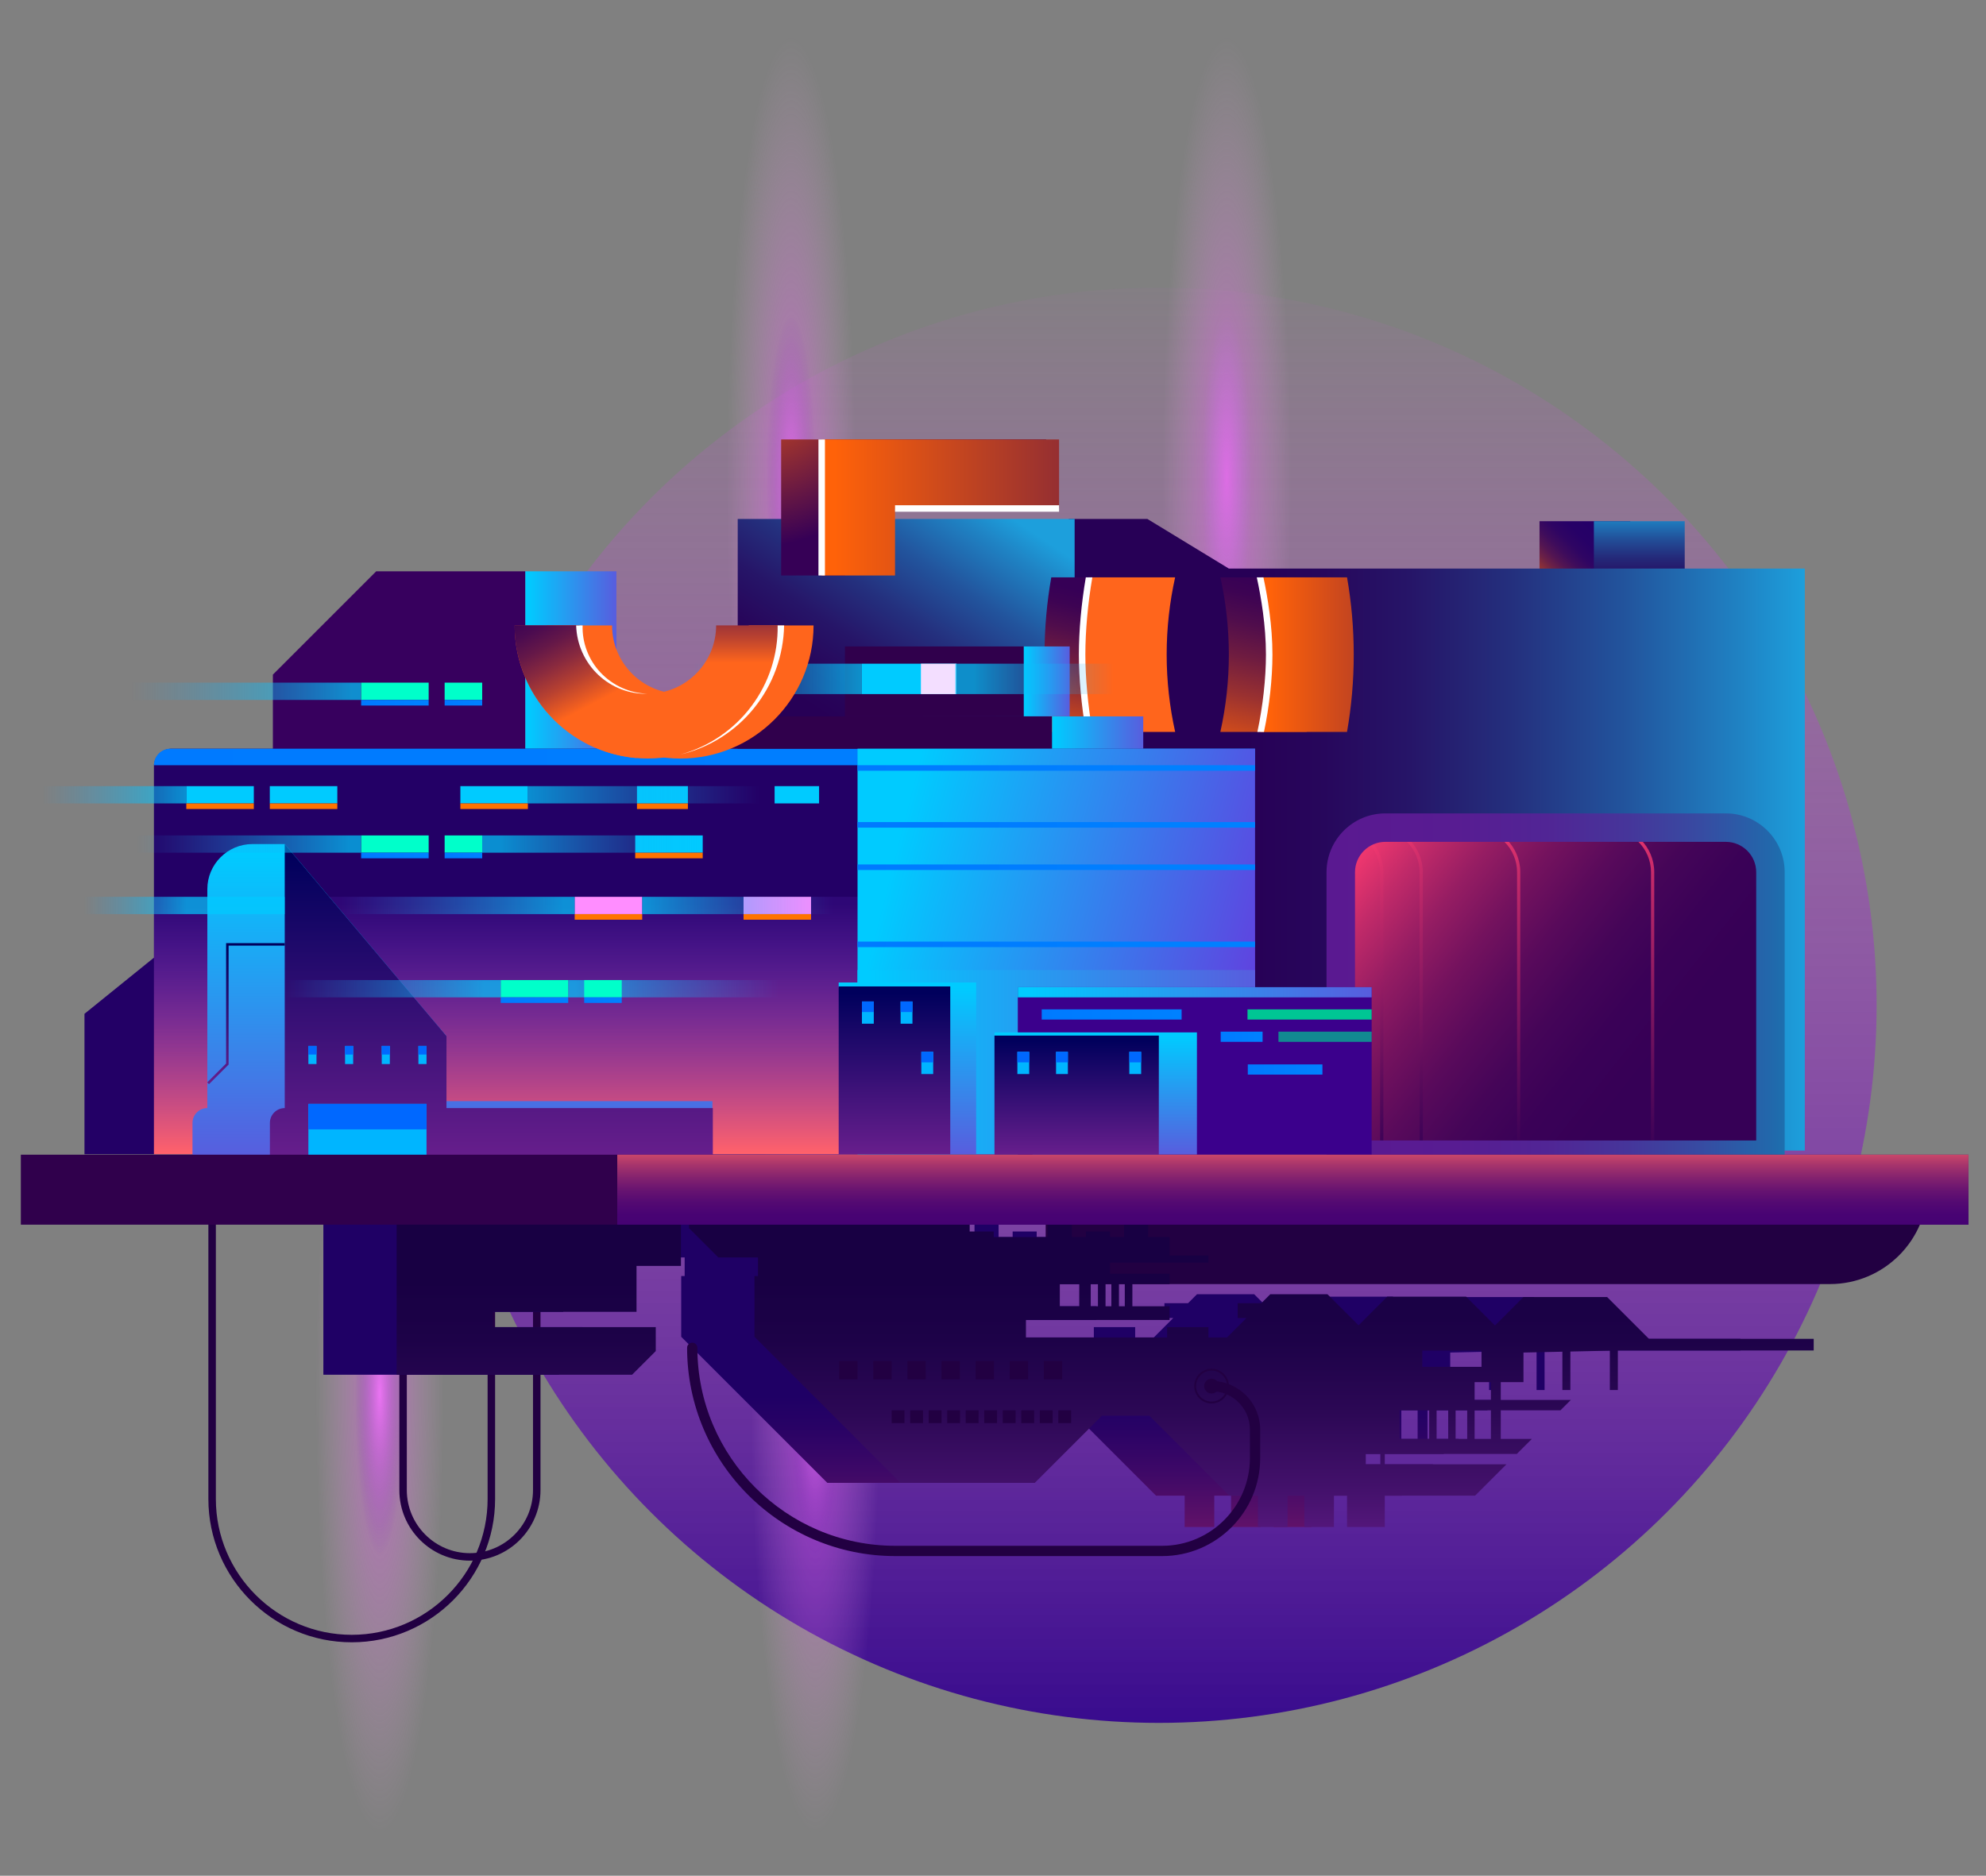 <svg width="488" height="461" viewBox="0 0 488 461" fill="none" xmlns="http://www.w3.org/2000/svg">
<rect x="0" y="0" width="488" height="461" fill="#808080" stroke="none"/>
<g clip-path="url(#clip0)">
<circle cx="284.746" cy="247.057" r="176.373" fill="url(#paint0_linear)"/>
<ellipse cx="194.403" cy="117.346" rx="11.042" ry="73.048" fill="url(#paint1_radial)" fill-opacity="0.5"/>
<ellipse cx="194.403" cy="117.345" rx="28.879" ry="197.909" fill="url(#paint2_radial)" fill-opacity="0.5"/>
<ellipse cx="301.427" cy="117.346" rx="11.042" ry="73.048" fill="url(#paint3_radial)" fill-opacity="0.5"/>
<ellipse cx="301.427" cy="117.345" rx="28.879" ry="197.909" fill="url(#paint4_radial)" fill-opacity="0.5"/>
<ellipse cx="93.325" cy="342.435" rx="11.042" ry="73.048" fill="url(#paint5_radial)" fill-opacity="0.8"/>
<ellipse cx="93.325" cy="342.433" rx="28.879" ry="197.909" fill="url(#paint6_radial)" fill-opacity="0.5"/>
<ellipse cx="200.349" cy="342.435" rx="11.042" ry="73.048" fill="url(#paint7_radial)" fill-opacity="0.8"/>
<ellipse cx="200.349" cy="342.433" rx="28.879" ry="197.909" fill="url(#paint8_radial)" fill-opacity="0.5"/>
<path d="M400.608 128.099H378.287V150.421H400.608V128.099Z" fill="url(#paint9_linear)"/>
<path d="M413.969 128.099H391.648V150.421H413.969V128.099Z" fill="url(#paint10_linear)"/>
<path d="M443.478 282.786H262.625V127.538H281.924L301.96 139.74H443.478V282.786Z" fill="url(#paint11_linear)"/>
<path d="M435.032 283.786H329.454V214.358C329.454 208.309 334.358 203.405 340.407 203.405H424.08C430.129 203.405 435.032 208.309 435.032 214.358V283.786Z" fill="url(#paint12_linear)"/>
<path d="M406.482 283.786H405.685V214.357C405.685 208.537 400.951 203.803 395.131 203.803V203.006C401.389 203.006 406.482 208.098 406.482 214.357V283.786Z" fill="url(#paint13_linear)"/>
<path d="M373.569 283.786H372.773V214.357C372.773 208.537 368.038 203.803 362.219 203.803V203.006C368.477 203.006 373.569 208.098 373.569 214.357V283.786Z" fill="url(#paint14_linear)"/>
<path d="M349.615 283.786H348.819V214.357C348.819 208.537 344.084 203.803 338.265 203.803V203.006C344.523 203.006 349.615 208.098 349.615 214.357V283.786Z" fill="url(#paint15_linear)"/>
<path d="M339.919 283.786H339.122V214.357C339.122 210.825 337.366 207.542 334.425 205.576L334.868 204.914C338.031 207.028 339.919 210.558 339.919 214.357V283.786Z" fill="url(#paint16_linear)"/>
<path d="M181.272 127.538H264.059V274.001C264.059 276.443 262.061 278.441 259.618 278.441H185.713C183.27 278.441 181.272 276.443 181.272 274.001V127.538Z" fill="url(#paint17_linear)"/>
<path d="M438.531 287.284H325.956V214.357C325.956 206.389 332.438 199.906 340.406 199.906H424.08C432.048 199.906 438.531 206.389 438.531 214.357V287.284ZM332.952 280.288H431.535V214.357C431.535 210.247 428.19 206.903 424.08 206.903H340.406C336.296 206.903 332.952 210.247 332.952 214.357V280.288Z" fill="url(#paint18_linear)"/>
<path d="M115.467 383.56C105.904 383.56 98.124 375.78 98.124 366.217V297.755H132.81V366.217C132.81 375.78 125.03 383.56 115.467 383.56ZM99.964 299.595V366.217C99.964 374.765 106.918 381.72 115.467 381.72C124.015 381.72 130.97 374.765 130.97 366.217V299.595H99.964Z" fill="#220042"/>
<path d="M86.43 403.626C67.006 403.626 51.203 387.822 51.203 368.398V298.675H53.042V368.398C53.042 386.809 68.02 401.786 86.43 401.786C104.84 401.786 119.817 386.809 119.817 368.398V310.702H121.657V368.398C121.657 387.822 105.854 403.626 86.43 403.626Z" fill="#220042"/>
<path d="M312.986 375.287H322.264V367.586H344.458L352.16 359.884H322.264V357.337H354.707L358.406 353.638H350.765V346.604H365.44L367.987 344.057H350.765V339.691H356.344V332.414L365.902 332.206V341.631H367.866V332.163L377.568 331.952V341.631H379.532V331.91H379.533H427.658V329.039H387.17L376.901 318.77H356.344L349.34 325.774L342.245 318.679H322.87L315.82 325.728L308.18 318.087H294.126L291.928 320.285H286.122V323.924H288.289L283.506 328.707H278.936V326.168H268.778V328.707H234.091V324.409H269.385V321.044H260.243V315.586H269.385V313.039H254.74V310.31H256.013H269.385H278.936V308.582H269.385V304.034H264.109V299.759H258.196V304.034H254.74V302.669H248.827V304.034H245.371V299.759H239.458V304.034H226.178V302.669H220.265V300.031H232.272L216.991 284.75H79.457V337.871H137.308L143.13 332.05V326.168H103.107V322.408H138.4V311.129H149.315V294.21H151.316V301.851L158.502 309.037H168.235V313.615H167.386V328.533L203.286 364.432H236.275L252.769 347.938H264.412L284.06 367.586H291.094V375.287H298.371V367.586H302.495V375.287H309.772V367.586H312.986V375.287ZM258.378 321.044H256.946V315.586H258.378V321.044ZM253.648 315.586H255.081V321.044H253.648V315.586ZM251.783 321.044H250.01V315.586H251.783V321.044ZM242.414 315.586H247.19V321.044H242.414V315.586ZM342.518 346.604V353.638H339.668V346.604H342.518ZM337.848 346.604V353.638H334.998V346.604H337.848ZM348.339 353.638H344.337V346.604H348.339V353.638ZM331.481 335.931V331.929H346.035V335.931H331.481ZM348.339 339.691V344.057H344.337V339.691H348.339ZM325.902 346.604H333.179V353.638H325.902V346.604ZM317.594 357.337H321.172V359.884H317.594V357.337Z" fill="url(#paint19_linear)"/>
<path d="M449.618 315.586H256.946V291.512H473.692C473.692 304.807 462.914 315.586 449.618 315.586Z" fill="#220042"/>
<path d="M279.53 179.89H258.32C257.225 173.672 256.664 167.319 256.664 160.872C256.664 154.442 257.225 148.105 258.32 141.896H279.521C278.162 148.012 277.44 154.357 277.44 160.872C277.44 167.403 278.171 173.765 279.53 179.89Z" fill="url(#paint20_linear)"/>
<path d="M288.763 179.89H267.553C266.458 173.672 265.897 167.319 265.897 160.872C265.897 154.442 266.458 148.106 267.553 141.896H288.754C287.395 148.012 286.673 154.357 286.673 160.872C286.673 167.404 287.404 173.766 288.763 179.89Z" fill="#FF651C"/>
<path d="M322.73 160.872C322.73 167.319 322.169 173.672 321.074 179.89H299.864C301.223 173.766 301.954 167.404 301.954 160.872C301.954 154.357 301.232 148.012 299.873 141.896H321.074C322.169 148.106 322.73 154.442 322.73 160.872Z" fill="url(#paint21_linear)"/>
<path d="M332.642 160.872C332.642 167.319 332.082 173.672 330.986 179.89H309.777C311.136 173.766 311.866 167.404 311.866 160.872C311.866 154.357 311.144 148.012 309.785 141.896H330.995C332.082 148.106 332.642 154.442 332.642 160.872Z" fill="url(#paint22_linear)"/>
<path d="M268.454 179.89H266.831C265.71 173.316 265.098 166.588 265.098 160.872C265.098 155.071 265.702 148.36 266.806 141.896H268.411C267.298 148.36 266.695 155.079 266.695 160.872C266.695 166.588 267.315 173.324 268.454 179.89Z" fill="white"/>
<path d="M312.665 160.872C312.665 166.724 311.909 173.604 310.584 179.89H308.961C310.303 173.621 311.068 166.724 311.068 160.872C311.068 153.78 309.87 146.721 308.817 141.896H310.448C311.492 146.781 312.665 153.805 312.665 160.872Z" fill="white"/>
<path d="M330.99 375.287H340.268V367.586H362.462L370.164 359.884H340.268V357.337H372.711L376.41 353.638H368.769V346.604H383.444L385.991 344.057H368.769V339.691H374.348V332.414L383.906 332.206V341.631H385.87V332.163L395.572 331.952V341.631H397.536V331.91H397.537H445.662V329.039H405.174L394.905 318.77H374.348L367.344 325.774L360.249 318.679H340.874L333.824 325.728L326.184 318.087H312.13L309.932 320.285H304.126V323.924H306.293L301.51 328.707H296.94V326.168H286.782V328.707H252.095V324.409H287.389V321.044H278.247V315.586H287.389V313.039H272.744V310.31H274.017H287.389H296.94V308.582H287.389V304.034H282.113V299.759H276.2V304.034H272.744V302.669H266.831V304.034H263.375V299.759H257.462V304.034H244.182V302.669H238.269V300.031H250.276L234.995 284.75H97.461V337.871H155.312L161.134 332.05V326.168H121.111V322.408H156.404V311.129H167.319V294.21H169.32V301.851L176.506 309.037H186.239V313.615H185.39V328.533L221.29 364.432H254.279L270.773 347.938H282.416L302.064 367.586H309.098V375.287H316.375V367.586H320.499V375.287H327.776V367.586H330.99V375.287ZM276.382 321.044H274.95V315.586H276.382V321.044ZM271.652 315.586H273.085V321.044H271.652V315.586ZM269.787 321.044H268.014V315.586H269.787V321.044ZM260.418 315.586H265.194V321.044H260.418V315.586ZM360.522 346.604V353.638H357.672V346.604H360.522ZM355.852 346.604V353.638H353.002V346.604H355.852ZM366.343 353.638H362.341V346.604H366.343V353.638ZM349.485 335.931V331.929H364.039V335.931H349.485ZM366.343 339.691V344.057H362.341V339.691H366.343ZM343.906 346.604H351.183V353.638H343.906V346.604ZM335.598 357.337H339.176V359.884H335.598V357.337Z" fill="url(#paint23_linear)"/>
<path d="M129.056 191.017H151.464V140.413H129.056V191.017Z" fill="url(#paint24_linear)"/>
<path d="M92.44 140.413L67.051 165.802V191.017H129.056V140.413H92.44Z" fill="#37005E"/>
<path d="M308.39 184.007H42.155C39.762 184.007 37.822 185.947 37.822 188.34V235.366L20.758 249.166V283.679H308.39V184.007Z" fill="#230066"/>
<path d="M308.39 220.414H37.822V283.679H308.39V220.414Z" fill="url(#paint25_linear)"/>
<path d="M308.39 184.007H41.878C39.638 184.007 37.822 185.823 37.822 188.062H308.39V184.007Z" fill="url(#paint26_linear)"/>
<path d="M258.511 176.066H171.17V184.007H258.511V176.066Z" fill="#30004C"/>
<path d="M258.512 184.007H280.919V176.066H258.512V184.007Z" fill="url(#paint27_linear)"/>
<path d="M251.567 158.876H207.616V176.046H251.567V158.876Z" fill="#30004C"/>
<path d="M251.567 176.046H262.843V158.876H251.567V176.046Z" fill="url(#paint28_linear)"/>
<path d="M308.39 184.007H210.715V283.679H308.39V184.007Z" fill="url(#paint29_linear)"/>
<path d="M308.39 188.062H210.715V189.425H308.39V188.062Z" fill="url(#paint30_linear)"/>
<path d="M308.39 202.042H210.715V203.405H308.39V202.042Z" fill="url(#paint31_linear)"/>
<path d="M308.39 212.459H210.715V213.821H308.39V212.459Z" fill="url(#paint32_linear)"/>
<path d="M308.39 231.414H210.715V232.777H308.39V231.414Z" fill="url(#paint33_linear)"/>
<path d="M308.39 238.411H210.715V283.679H308.39V238.411Z" fill="url(#paint34_linear)"/>
<path d="M62.369 193.206H45.779V197.453H62.369V193.206Z" fill="url(#paint35_linear)"/>
<path d="M197.4 240.868H139.621V245.116H197.4V240.868Z" fill="url(#paint36_linear)"/>
<path d="M82.886 193.206H66.296V197.453H82.886V193.206Z" fill="url(#paint37_linear)"/>
<path d="M129.711 193.206H113.121V197.453H129.711V193.206Z" fill="url(#paint38_linear)"/>
<path d="M169.029 193.206H156.516V197.453H169.029V193.206Z" fill="url(#paint39_linear)"/>
<path d="M201.263 193.206H190.336V197.453H201.263V193.206Z" fill="url(#paint40_linear)"/>
<path d="M62.369 197.453H45.779V198.828H62.369V197.453Z" fill="#FF7300"/>
<path d="M82.886 197.453H66.296V198.828H82.886V197.453Z" fill="#FF7300"/>
<path d="M129.711 197.453H113.121V198.828H129.711V197.453Z" fill="#FF7300"/>
<path d="M105.331 205.321H88.741V209.569H105.331V205.321Z" fill="#00FFCA"/>
<path d="M118.484 205.321H109.257V209.569H118.484V205.321Z" fill="#00FFCA"/>
<path d="M172.672 205.321H156.082V209.569H172.672V205.321Z" fill="url(#paint41_linear)"/>
<path d="M105.331 209.569H88.741V210.943H105.331V209.569Z" fill="url(#paint42_linear)"/>
<path d="M118.484 209.569H109.257V210.943H118.484V209.569Z" fill="url(#paint43_linear)"/>
<path d="M139.621 240.868H123.031V245.116H139.621V240.868Z" fill="#00FFCA"/>
<path d="M152.774 240.868H143.548V245.116H152.774V240.868Z" fill="#00FFCA"/>
<path d="M139.621 245.116H123.031V246.49H139.621V245.116Z" fill="url(#paint44_linear)"/>
<path d="M152.774 245.116H143.548V246.49H152.774V245.116Z" fill="url(#paint45_linear)"/>
<path d="M172.672 209.569H156.082V210.943H172.672V209.569Z" fill="#FF7300"/>
<path d="M169.029 197.453H156.516V198.828H169.029V197.453Z" fill="#FF7300"/>
<path d="M182.703 224.662H199.293V220.414H182.703V224.662Z" fill="#FF8DFF"/>
<path d="M141.213 224.662H157.803V220.414H141.213V224.662Z" fill="#FF8DFF"/>
<path d="M67.749 220.414H80.261V224.662H67.749V220.414Z" fill="url(#paint46_linear)"/>
<path d="M182.703 226.036H199.293V224.662H182.703V226.036Z" fill="#FF7300"/>
<path d="M141.213 226.036H157.803V224.662H141.213V226.036Z" fill="#FF7300"/>
<path d="M67.748 226.036H80.261V224.662H67.748V226.036Z" fill="#FF7300"/>
<path d="M235.001 163.115H211.77V170.585H235.001V163.115Z" fill="url(#paint47_linear)"/>
<path d="M235.001 163.115H226.284V170.585H235.001V163.115Z" fill="#F3DEFF"/>
<path d="M167.135 163.115H211.77V170.585H167.135V163.115Z" fill="url(#paint48_linear)"/>
<path d="M277.46 163.115H234.756V170.585H277.46V163.115Z" fill="url(#paint49_linear)"/>
<path d="M30.934 167.774H88.713V172.022H30.934V167.774Z" fill="url(#paint50_linear)"/>
<path d="M105.331 167.774H88.741V172.022H105.331V167.774Z" fill="#00FFCA"/>
<path d="M118.484 167.774H109.257V172.022H118.484V167.774Z" fill="#00FFCA"/>
<path d="M105.331 172.022H88.741V173.397H105.331V172.022Z" fill="url(#paint51_linear)"/>
<path d="M118.484 172.022H109.257V173.397H118.484V172.022Z" fill="url(#paint52_linear)"/>
<path d="M167.189 186.428C149.149 186.428 134.472 171.751 134.472 153.71H150.395C150.395 162.971 157.928 170.505 167.189 170.505C176.449 170.505 183.983 162.971 183.983 153.71H199.906C199.906 171.751 185.229 186.428 167.189 186.428Z" fill="#FF651C"/>
<path d="M159.172 186.415C141.132 186.415 126.455 171.738 126.455 153.698H142.378C142.378 162.959 149.912 170.493 159.172 170.493C168.432 170.493 175.967 162.959 175.967 153.698H191.889C191.889 171.738 177.212 186.415 159.172 186.415Z" fill="url(#paint53_linear)"/>
<path d="M192.673 153.71C192.6 157.403 191.921 161.075 190.661 164.524C189.404 167.975 187.572 171.201 185.276 174.038C180.697 179.727 174.224 183.804 167.189 185.431C174.161 183.546 180.388 179.262 184.648 173.548C186.786 170.698 188.444 167.504 189.532 164.136C190.623 160.768 191.14 157.23 191.081 153.71H192.673Z" fill="white"/>
<path d="M156.401 170.265V186.293C139.651 184.883 126.451 170.808 126.451 153.701H142.378C142.378 162.017 148.459 168.939 156.401 170.265Z" fill="url(#paint54_linear)"/>
<path d="M143.161 153.71C143.014 157.904 144.613 162.173 147.571 165.299C149.043 166.863 150.832 168.145 152.812 169.038C154.791 169.934 156.961 170.435 159.16 170.505C156.962 170.568 154.738 170.2 152.659 169.406C150.58 168.615 148.647 167.405 147.008 165.862C145.372 164.317 144.03 162.441 143.097 160.364C142.16 158.288 141.639 156.012 141.569 153.71H143.161Z" fill="white"/>
<path d="M191.945 108.003V118.105V124.973V141.438H207.636V124.973H257.06V108.003H191.945Z" fill="url(#paint55_radial)"/>
<path d="M201.908 108.002V118.104V124.972V141.438H219.928V124.972H260.232V108.002H201.908Z" fill="url(#paint56_linear)"/>
<path d="M260.232 124.176H219.928V125.768H260.232V124.176Z" fill="white"/>
<path d="M202.704 108.003H201.112V141.438H202.704V108.003Z" fill="white"/>
<path d="M337.042 242.615H250.095V283.785H337.042V242.615Z" fill="#3B008C"/>
<path d="M337.042 242.615H250.095V245.12H337.042V242.615Z" fill="url(#paint57_linear)"/>
<path d="M337.042 248.072H306.534V250.577H337.042V248.072Z" fill="url(#paint58_linear)"/>
<path opacity="0.69" d="M337.042 253.549H314.142V256.054H337.042V253.549Z" fill="url(#paint59_linear)"/>
<path d="M310.243 253.549H299.951V256.053H310.243V253.549Z" fill="url(#paint60_linear)"/>
<path d="M290.345 248.071H255.97V250.576H290.345V248.071Z" fill="url(#paint61_linear)"/>
<path d="M324.948 261.597H306.608V264.102H324.948V261.597Z" fill="url(#paint62_linear)"/>
<path d="M244.361 253.728V255.243H253.724V283.785H294.109V255.243V254.959V253.728H244.361Z" fill="url(#paint63_linear)"/>
<path d="M206.081 241.463V242.763H212.438V283.679H239.855V242.763V241.463H206.081Z" fill="url(#paint64_linear)"/>
<path d="M280.88 261.923H269.015V264.427H280.88V261.923Z" fill="url(#paint65_linear)"/>
<path d="M233.498 242.434H206.081V283.678H233.498V242.434Z" fill="url(#paint66_linear)"/>
<path d="M284.746 254.519H244.361V283.786H284.746V254.519Z" fill="url(#paint67_linear)"/>
<path d="M214.706 246.129H211.794V251.594H214.706V246.129Z" fill="#00B5FF"/>
<path d="M224.208 246.129H221.297V251.594H224.208V246.129Z" fill="#00B5FF"/>
<path d="M229.304 258.5H226.392V263.966H229.304V258.5Z" fill="#00B5FF"/>
<path d="M214.706 246.129H211.794V248.727H214.706V246.129Z" fill="#0068FF"/>
<path d="M224.208 246.129H221.297V248.727H224.208V246.129Z" fill="#0068FF"/>
<path d="M229.304 258.5H226.392V261.099H229.304V258.5Z" fill="#0068FF"/>
<path d="M252.899 258.5H249.987V263.965H252.899V258.5Z" fill="#00B5FF"/>
<path d="M262.401 258.501H259.49V263.966H262.401V258.501Z" fill="#00B5FF"/>
<path d="M280.405 258.501H277.494V263.966H280.405V258.501Z" fill="#00B5FF"/>
<path d="M252.899 258.5H249.987V261.099H252.899V258.5Z" fill="#0068FF"/>
<path d="M262.401 258.501H259.49V261.1H262.401V258.501Z" fill="#0068FF"/>
<path d="M280.405 258.501H277.494V261.1H280.405V258.501Z" fill="#0068FF"/>
<path d="M109.217 270.63L109.709 254.641L69.966 207.444H62.035C55.91 207.444 50.946 212.409 50.946 218.533V272.331H50.946C48.931 272.331 47.298 273.964 47.298 275.978V284.47H175.052V270.63H109.217Z" fill="url(#paint68_linear)"/>
<path d="M109.709 272.332V254.642L69.966 207.445V272.332C67.952 272.332 66.319 273.965 66.319 275.979V284.471H175.157V272.332H109.709Z" fill="url(#paint69_linear)"/>
<path d="M104.805 271.301H75.777V284.471H104.805V271.301Z" fill="#00B5FF"/>
<path d="M104.805 271.301H75.777V277.563H104.805V271.301Z" fill="#0068FF"/>
<path d="M77.77 257.057H75.777V261.509H77.77V257.057Z" fill="#00B5FF"/>
<path d="M77.77 257.057H75.777V259.174H77.77V257.057Z" fill="#0068FF"/>
<path d="M86.782 257.057H84.788V261.509H86.782V257.057Z" fill="#00B5FF"/>
<path d="M86.782 257.057H84.788V259.174H86.782V257.057Z" fill="#0068FF"/>
<path d="M95.793 257.057H93.8V261.509H95.793V257.057Z" fill="#00B5FF"/>
<path d="M95.793 257.057H93.8V259.174H95.793V257.057Z" fill="#0068FF"/>
<path d="M104.805 257.057H102.812V261.509H104.805V257.057Z" fill="#00B5FF"/>
<path d="M104.805 257.057H102.812V259.174H104.805V257.057Z" fill="#0068FF"/>
<path d="M51.354 266.454L50.92 266.021L55.559 261.382V231.788H69.966V232.402H56.172V261.636L51.354 266.454Z" fill="url(#paint70_linear)"/>
<path d="M483.687 283.786H5.123V300.986H483.687V283.786Z" fill="#30004C"/>
<path opacity="0.9" d="M483.687 283.786H151.675V300.986H483.687V283.786Z" fill="url(#paint71_linear)"/>
<path d="M285.566 382.436H220.028C191.8 382.436 168.835 359.471 168.835 331.243C168.835 330.546 169.4 329.981 170.098 329.981C170.795 329.981 171.36 330.546 171.36 331.243C171.36 358.079 193.192 379.911 220.028 379.911H285.566C297.455 379.911 307.127 370.238 307.127 358.35V351.339C307.127 346.145 302.902 341.92 297.709 341.92C297.011 341.92 296.446 341.355 296.446 340.657C296.446 339.96 297.011 339.395 297.709 339.395C304.295 339.395 309.652 344.752 309.652 351.339V358.35C309.652 371.631 298.847 382.436 285.566 382.436Z" fill="#220042"/>
<path d="M297.709 344.919C295.358 344.919 293.446 343.007 293.446 340.657C293.446 338.307 295.358 336.395 297.709 336.395C300.059 336.395 301.971 338.307 301.971 340.657C301.971 343.007 300.059 344.919 297.709 344.919ZM297.709 336.854C295.612 336.854 293.905 338.56 293.905 340.657C293.905 342.754 295.612 344.46 297.709 344.46C299.806 344.46 301.511 342.754 301.511 340.657C301.511 338.56 299.806 336.854 297.709 336.854Z" fill="#220042"/>
<path d="M297.709 338.832C298.713 338.832 299.534 339.654 299.534 340.658C299.534 341.662 298.713 342.483 297.709 342.483C296.705 342.483 295.883 341.662 295.883 340.658C295.883 339.654 296.705 338.832 297.709 338.832Z" fill="#220042"/>
<path d="M210.716 334.493H206.209V339H210.716V334.493Z" fill="#220042"/>
<path d="M219.097 334.493H214.59V339H219.097V334.493Z" fill="#220042"/>
<path d="M227.478 334.493H222.97V339H227.478V334.493Z" fill="#220042"/>
<path d="M235.858 334.493H231.351V339H235.858V334.493Z" fill="#220042"/>
<path d="M244.239 334.493H239.732V339H244.239V334.493Z" fill="#220042"/>
<path d="M252.62 334.493H248.113V339H252.62V334.493Z" fill="#220042"/>
<path d="M261.001 334.493H256.494V339H261.001V334.493Z" fill="#220042"/>
<path d="M222.25 346.604H219.096V349.758H222.25V346.604Z" fill="#220042"/>
<path d="M226.801 346.604H223.647V349.758H226.801V346.604Z" fill="#220042"/>
<path d="M231.352 346.604H228.197V349.758H231.352V346.604Z" fill="#220042"/>
<path d="M235.902 346.604H232.748V349.758H235.902V346.604Z" fill="#220042"/>
<path d="M240.453 346.604H237.298V349.758H240.453V346.604Z" fill="#220042"/>
<path d="M245.003 346.604H241.849V349.758H245.003V346.604Z" fill="#220042"/>
<path d="M249.554 346.604H246.399V349.758H249.554V346.604Z" fill="#220042"/>
<path d="M254.104 346.604H250.95V349.758H254.104V346.604Z" fill="#220042"/>
<path d="M258.655 346.604H255.5V349.758H258.655V346.604Z" fill="#220042"/>
<path d="M263.205 346.604H260.051V349.758H263.205V346.604Z" fill="#220042"/>
<path d="M7.272 193.205H45.779V197.453H7.272V193.205Z" fill="url(#paint72_linear)"/>
<path d="M30.934 205.32H88.713V209.568H30.934V205.32Z" fill="url(#paint73_linear)"/>
<path d="M83.434 220.414H141.213V224.662H83.434V220.414Z" fill="url(#paint74_linear)"/>
<path d="M176.264 205.32H118.484V209.568H176.264V205.32Z" fill="url(#paint75_linear)"/>
<path d="M215.582 220.414H157.803V224.662H215.582V220.414Z" fill="url(#paint76_linear)"/>
<path d="M65.252 240.868H123.031V245.116H65.252V240.868Z" fill="url(#paint77_linear)"/>
<path d="M12.17 220.414H69.949V224.662H12.17V220.414Z" fill="url(#paint78_linear)"/>
<path d="M187.49 193.205H129.711V197.453H187.49V193.205Z" fill="url(#paint79_linear)"/>
</g>
<defs>
<linearGradient id="paint0_linear" x1="284.746" y1="70.684" x2="284.746" y2="423.429" gradientUnits="userSpaceOnUse">
<stop stop-color="#F44FFF" stop-opacity="0.03"/>
<stop offset="1" stop-color="#380B8D"/>
</linearGradient>
<radialGradient id="paint1_radial" cx="0" cy="0" r="1" gradientUnits="userSpaceOnUse" gradientTransform="translate(194.403 117.346) rotate(90) scale(40.021 6.05)">
<stop stop-color="#F99EFF"/>
<stop offset="1" stop-color="#350A87" stop-opacity="0"/>
</radialGradient>
<radialGradient id="paint2_radial" cx="0" cy="0" r="1" gradientUnits="userSpaceOnUse" gradientTransform="translate(194.403 117.345) rotate(90) scale(108.429 15.822)">
<stop stop-color="#F44FFF"/>
<stop offset="1" stop-color="#FFB4F7" stop-opacity="0"/>
</radialGradient>
<radialGradient id="paint3_radial" cx="0" cy="0" r="1" gradientUnits="userSpaceOnUse" gradientTransform="translate(301.427 117.346) rotate(90) scale(40.021 6.05)">
<stop stop-color="#F99EFF"/>
<stop offset="1" stop-color="#A177F1" stop-opacity="0"/>
</radialGradient>
<radialGradient id="paint4_radial" cx="0" cy="0" r="1" gradientUnits="userSpaceOnUse" gradientTransform="translate(301.427 117.345) rotate(90) scale(108.429 15.822)">
<stop stop-color="#F44FFF"/>
<stop offset="1" stop-color="#FFB4F7" stop-opacity="0"/>
</radialGradient>
<radialGradient id="paint5_radial" cx="0" cy="0" r="1" gradientUnits="userSpaceOnUse" gradientTransform="translate(93.325 342.434) rotate(90) scale(40.021 6.05)">
<stop stop-color="#F99EFF"/>
<stop offset="1" stop-color="#350A87" stop-opacity="0"/>
</radialGradient>
<radialGradient id="paint6_radial" cx="0" cy="0" r="1" gradientUnits="userSpaceOnUse" gradientTransform="translate(93.325 342.433) rotate(90) scale(108.429 15.822)">
<stop stop-color="#F44FFF"/>
<stop offset="1" stop-color="#FFB4F7" stop-opacity="0"/>
</radialGradient>
<radialGradient id="paint7_radial" cx="0" cy="0" r="1" gradientUnits="userSpaceOnUse" gradientTransform="translate(200.349 342.434) rotate(90) scale(40.021 6.05)">
<stop stop-color="#F99EFF"/>
<stop offset="1" stop-color="#350A87" stop-opacity="0"/>
</radialGradient>
<radialGradient id="paint8_radial" cx="0" cy="0" r="1" gradientUnits="userSpaceOnUse" gradientTransform="translate(200.349 342.433) rotate(90) scale(108.429 15.822)">
<stop stop-color="#F44FFF"/>
<stop offset="1" stop-color="#FFB4F7" stop-opacity="0"/>
</radialGradient>
<linearGradient id="paint9_linear" x1="380.483" y1="148.224" x2="396.267" y2="132.44" gradientUnits="userSpaceOnUse">
<stop stop-color="#FF6400"/>
<stop offset="0.046" stop-color="#E2570E"/>
<stop offset="0.127" stop-color="#B64323"/>
<stop offset="0.215" stop-color="#8F3135"/>
<stop offset="0.307" stop-color="#6E2245"/>
<stop offset="0.405" stop-color="#531552"/>
<stop offset="0.512" stop-color="#3E0C5C"/>
<stop offset="0.632" stop-color="#2F0563"/>
<stop offset="0.774" stop-color="#270167"/>
<stop offset="1" stop-color="#240068"/>
</linearGradient>
<linearGradient id="paint10_linear" x1="402.809" y1="147.42" x2="402.809" y2="125.099" gradientUnits="userSpaceOnUse">
<stop stop-color="#270056"/>
<stop offset="0.136" stop-color="#27055A"/>
<stop offset="0.298" stop-color="#261366"/>
<stop offset="0.474" stop-color="#242B7B"/>
<stop offset="0.659" stop-color="#224D97"/>
<stop offset="0.849" stop-color="#1F78BB"/>
<stop offset="1" stop-color="#1D9FDC"/>
</linearGradient>
<linearGradient id="paint11_linear" x1="262.625" y1="205.162" x2="443.478" y2="205.162" gradientUnits="userSpaceOnUse">
<stop offset="0.239" stop-color="#270056"/>
<stop offset="0.338" stop-color="#27065B"/>
<stop offset="0.463" stop-color="#261568"/>
<stop offset="0.604" stop-color="#24307E"/>
<stop offset="0.756" stop-color="#22549D"/>
<stop offset="0.915" stop-color="#1F83C4"/>
<stop offset="1" stop-color="#1D9FDC"/>
</linearGradient>
<linearGradient id="paint12_linear" x1="332.055" y1="206.78" x2="403.927" y2="263.544" gradientUnits="userSpaceOnUse">
<stop stop-color="#FF3C71"/>
<stop offset="0.03" stop-color="#F3386F"/>
<stop offset="0.162" stop-color="#C12A69"/>
<stop offset="0.297" stop-color="#961D63"/>
<stop offset="0.433" stop-color="#74125E"/>
<stop offset="0.571" stop-color="#590A5B"/>
<stop offset="0.71" stop-color="#450558"/>
<stop offset="0.851" stop-color="#3A0157"/>
<stop offset="1" stop-color="#360056"/>
</linearGradient>
<linearGradient id="paint13_linear" x1="378.268" y1="224.357" x2="424.55" y2="260.909" gradientUnits="userSpaceOnUse">
<stop stop-color="#FF3C71"/>
<stop offset="0.323" stop-color="#BA2768"/>
<stop offset="0.789" stop-color="#5C0B5B"/>
<stop offset="1" stop-color="#360056"/>
</linearGradient>
<linearGradient id="paint14_linear" x1="345.356" y1="224.357" x2="391.637" y2="260.909" gradientUnits="userSpaceOnUse">
<stop stop-color="#FF3C71"/>
<stop offset="0.323" stop-color="#BA2768"/>
<stop offset="0.789" stop-color="#5C0B5B"/>
<stop offset="1" stop-color="#360056"/>
</linearGradient>
<linearGradient id="paint15_linear" x1="321.402" y1="224.357" x2="367.683" y2="260.909" gradientUnits="userSpaceOnUse">
<stop stop-color="#FF3C71"/>
<stop offset="0.323" stop-color="#BA2768"/>
<stop offset="0.789" stop-color="#5C0B5B"/>
<stop offset="1" stop-color="#360056"/>
</linearGradient>
<linearGradient id="paint16_linear" x1="316.515" y1="228.152" x2="357.988" y2="260.907" gradientUnits="userSpaceOnUse">
<stop stop-color="#FF3C71"/>
<stop offset="0.323" stop-color="#BA2768"/>
<stop offset="0.789" stop-color="#5C0B5B"/>
<stop offset="1" stop-color="#360056"/>
</linearGradient>
<linearGradient id="paint17_linear" x1="216.836" y1="210.174" x2="264.887" y2="138.167" gradientUnits="userSpaceOnUse">
<stop offset="0.239" stop-color="#270056"/>
<stop offset="0.338" stop-color="#27065B"/>
<stop offset="0.463" stop-color="#261568"/>
<stop offset="0.604" stop-color="#24307E"/>
<stop offset="0.756" stop-color="#22549D"/>
<stop offset="0.915" stop-color="#1F83C4"/>
<stop offset="1" stop-color="#1D9FDC"/>
</linearGradient>
<linearGradient id="paint18_linear" x1="325.956" y1="243.595" x2="438.531" y2="243.595" gradientUnits="userSpaceOnUse">
<stop stop-color="#5A1991"/>
<stop offset="0.28" stop-color="#581C92"/>
<stop offset="0.48" stop-color="#512595"/>
<stop offset="0.655" stop-color="#46359A"/>
<stop offset="0.816" stop-color="#374BA2"/>
<stop offset="0.966" stop-color="#2267AB"/>
<stop offset="1" stop-color="#1D6FAE"/>
</linearGradient>
<linearGradient id="paint19_linear" x1="253.557" y1="343.203" x2="253.557" y2="415.944" gradientUnits="userSpaceOnUse">
<stop stop-color="#1F0065"/>
<stop offset="0.101" stop-color="#280265"/>
<stop offset="0.264" stop-color="#3F0967"/>
<stop offset="0.467" stop-color="#651369"/>
<stop offset="0.704" stop-color="#9A226B"/>
<stop offset="0.965" stop-color="#DD346F"/>
<stop offset="1" stop-color="#E7376F"/>
</linearGradient>
<linearGradient id="paint20_linear" x1="262.73" y1="186.4" x2="272.377" y2="146.679" gradientUnits="userSpaceOnUse">
<stop offset="0.03" stop-color="#FF6209"/>
<stop offset="0.185" stop-color="#D14C1B"/>
<stop offset="0.391" stop-color="#9A3130"/>
<stop offset="0.583" stop-color="#6F1C40"/>
<stop offset="0.754" stop-color="#500D4C"/>
<stop offset="0.899" stop-color="#3D0353"/>
<stop offset="1" stop-color="#360056"/>
</linearGradient>
<linearGradient id="paint21_linear" x1="303.457" y1="189.782" x2="314.802" y2="143.071" gradientUnits="userSpaceOnUse">
<stop offset="0.03" stop-color="#FF6209"/>
<stop offset="0.185" stop-color="#D14C1B"/>
<stop offset="0.391" stop-color="#9A3130"/>
<stop offset="0.583" stop-color="#6F1C40"/>
<stop offset="0.754" stop-color="#500D4C"/>
<stop offset="0.899" stop-color="#3D0353"/>
<stop offset="1" stop-color="#360056"/>
</linearGradient>
<linearGradient id="paint22_linear" x1="309.777" y1="160.893" x2="388.998" y2="160.893" gradientUnits="userSpaceOnUse">
<stop offset="0.03" stop-color="#FF6209"/>
<stop offset="0.34" stop-color="#B63E25"/>
<stop offset="0.655" stop-color="#711D3F"/>
<stop offset="0.884" stop-color="#460850"/>
<stop offset="1" stop-color="#360056"/>
</linearGradient>
<linearGradient id="paint23_linear" x1="271.561" y1="387.353" x2="271.561" y2="314.612" gradientUnits="userSpaceOnUse">
<stop stop-color="#671E8C"/>
<stop offset="0.008" stop-color="#661E8B"/>
<stop offset="0.287" stop-color="#44116C"/>
<stop offset="0.553" stop-color="#2C0855"/>
<stop offset="0.797" stop-color="#1D0248"/>
<stop offset="1" stop-color="#180043"/>
</linearGradient>
<linearGradient id="paint24_linear" x1="129.056" y1="165.715" x2="151.464" y2="165.715" gradientUnits="userSpaceOnUse">
<stop offset="0.03" stop-color="#00CBFF"/>
<stop offset="1" stop-color="#585DDE"/>
</linearGradient>
<linearGradient id="paint25_linear" x1="173.106" y1="220.414" x2="173.106" y2="283.679" gradientUnits="userSpaceOnUse">
<stop offset="0.029" stop-color="#9A4AFF" stop-opacity="0.1"/>
<stop offset="0.993" stop-color="#FF616B"/>
</linearGradient>
<linearGradient id="paint26_linear" x1="37.822" y1="186.035" x2="308.39" y2="186.035" gradientUnits="userSpaceOnUse">
<stop stop-color="#007AFF"/>
<stop offset="1" stop-color="#0081FF"/>
</linearGradient>
<linearGradient id="paint27_linear" x1="258.512" y1="180.037" x2="280.919" y2="180.037" gradientUnits="userSpaceOnUse">
<stop offset="0.03" stop-color="#00CBFF"/>
<stop offset="1" stop-color="#585DDE"/>
</linearGradient>
<linearGradient id="paint28_linear" x1="251.567" y1="167.461" x2="262.843" y2="167.461" gradientUnits="userSpaceOnUse">
<stop offset="0.03" stop-color="#00CBFF"/>
<stop offset="1" stop-color="#585DDE"/>
</linearGradient>
<linearGradient id="paint29_linear" x1="213.707" y1="222.131" x2="308.343" y2="246.307" gradientUnits="userSpaceOnUse">
<stop offset="0.03" stop-color="#00CBFF"/>
<stop offset="1" stop-color="#6141DF"/>
</linearGradient>
<linearGradient id="paint30_linear" x1="210.715" y1="188.744" x2="308.39" y2="188.744" gradientUnits="userSpaceOnUse">
<stop stop-color="#007AFF"/>
<stop offset="1" stop-color="#0081FF"/>
</linearGradient>
<linearGradient id="paint31_linear" x1="210.715" y1="202.723" x2="308.39" y2="202.723" gradientUnits="userSpaceOnUse">
<stop stop-color="#007AFF"/>
<stop offset="1" stop-color="#0081FF"/>
</linearGradient>
<linearGradient id="paint32_linear" x1="210.715" y1="213.14" x2="308.39" y2="213.14" gradientUnits="userSpaceOnUse">
<stop stop-color="#007AFF"/>
<stop offset="1" stop-color="#0081FF"/>
</linearGradient>
<linearGradient id="paint33_linear" x1="210.715" y1="232.095" x2="308.39" y2="232.095" gradientUnits="userSpaceOnUse">
<stop stop-color="#007AFF"/>
<stop offset="1" stop-color="#0081FF"/>
</linearGradient>
<linearGradient id="paint34_linear" x1="210.715" y1="261.045" x2="308.39" y2="261.045" gradientUnits="userSpaceOnUse">
<stop offset="0.03" stop-color="#00CBFF"/>
<stop offset="1" stop-color="#585DDE"/>
</linearGradient>
<linearGradient id="paint35_linear" x1="45.779" y1="195.33" x2="62.369" y2="195.33" gradientUnits="userSpaceOnUse">
<stop offset="0.03" stop-color="#00CBFF"/>
<stop offset="1" stop-color="#00CBFF"/>
</linearGradient>
<linearGradient id="paint36_linear" x1="191.312" y1="242.992" x2="141.306" y2="242.992" gradientUnits="userSpaceOnUse">
<stop stop-color="#1EA6F4" stop-opacity="0"/>
<stop offset="1" stop-color="#00CBFF" stop-opacity="0.7"/>
</linearGradient>
<linearGradient id="paint37_linear" x1="66.296" y1="195.33" x2="82.886" y2="195.33" gradientUnits="userSpaceOnUse">
<stop offset="0.03" stop-color="#00CBFF"/>
<stop offset="1" stop-color="#00CBFF"/>
</linearGradient>
<linearGradient id="paint38_linear" x1="113.121" y1="195.33" x2="129.711" y2="195.33" gradientUnits="userSpaceOnUse">
<stop offset="0.03" stop-color="#00CBFF"/>
<stop offset="1" stop-color="#00CBFF"/>
</linearGradient>
<linearGradient id="paint39_linear" x1="156.516" y1="195.33" x2="169.029" y2="195.33" gradientUnits="userSpaceOnUse">
<stop offset="0.03" stop-color="#00CBFF"/>
<stop offset="1" stop-color="#00CBFF"/>
</linearGradient>
<linearGradient id="paint40_linear" x1="190.336" y1="195.33" x2="201.263" y2="195.33" gradientUnits="userSpaceOnUse">
<stop offset="0.03" stop-color="#00CBFF"/>
<stop offset="1" stop-color="#00CBFF"/>
</linearGradient>
<linearGradient id="paint41_linear" x1="156.082" y1="207.445" x2="172.672" y2="207.445" gradientUnits="userSpaceOnUse">
<stop offset="0.03" stop-color="#00CBFF"/>
<stop offset="1" stop-color="#00CBFF"/>
</linearGradient>
<linearGradient id="paint42_linear" x1="88.741" y1="210.256" x2="105.331" y2="210.256" gradientUnits="userSpaceOnUse">
<stop stop-color="#007AFF"/>
<stop offset="1" stop-color="#0081FF"/>
</linearGradient>
<linearGradient id="paint43_linear" x1="109.257" y1="210.256" x2="118.484" y2="210.256" gradientUnits="userSpaceOnUse">
<stop stop-color="#007AFF"/>
<stop offset="1" stop-color="#0081FF"/>
</linearGradient>
<linearGradient id="paint44_linear" x1="123.031" y1="245.803" x2="139.621" y2="245.803" gradientUnits="userSpaceOnUse">
<stop stop-color="#007AFF"/>
<stop offset="1" stop-color="#0081FF"/>
</linearGradient>
<linearGradient id="paint45_linear" x1="143.548" y1="245.803" x2="152.774" y2="245.803" gradientUnits="userSpaceOnUse">
<stop stop-color="#007AFF"/>
<stop offset="1" stop-color="#0081FF"/>
</linearGradient>
<linearGradient id="paint46_linear" x1="80.261" y1="222.538" x2="67.749" y2="222.538" gradientUnits="userSpaceOnUse">
<stop offset="0.03" stop-color="#00CBFF"/>
<stop offset="1" stop-color="#00CBFF"/>
</linearGradient>
<linearGradient id="paint47_linear" x1="211.77" y1="166.85" x2="235.001" y2="166.85" gradientUnits="userSpaceOnUse">
<stop offset="0.03" stop-color="#00CBFF"/>
<stop offset="1" stop-color="#00CBFF"/>
</linearGradient>
<linearGradient id="paint48_linear" x1="170.429" y1="166.85" x2="211.169" y2="166.85" gradientUnits="userSpaceOnUse">
<stop stop-color="#1EA6F4" stop-opacity="0"/>
<stop offset="1" stop-color="#00CBFF" stop-opacity="0.7"/>
</linearGradient>
<linearGradient id="paint49_linear" x1="273.531" y1="166.85" x2="239.397" y2="166.85" gradientUnits="userSpaceOnUse">
<stop stop-color="#1EA6F4" stop-opacity="0"/>
<stop offset="1" stop-color="#00CBFF" stop-opacity="0.7"/>
</linearGradient>
<linearGradient id="paint50_linear" x1="32.338" y1="169.898" x2="86.564" y2="169.898" gradientUnits="userSpaceOnUse">
<stop stop-color="#1EA6F4" stop-opacity="0"/>
<stop offset="1" stop-color="#00CBFF" stop-opacity="0.7"/>
</linearGradient>
<linearGradient id="paint51_linear" x1="88.741" y1="172.709" x2="105.331" y2="172.709" gradientUnits="userSpaceOnUse">
<stop stop-color="#007AFF"/>
<stop offset="1" stop-color="#0081FF"/>
</linearGradient>
<linearGradient id="paint52_linear" x1="109.257" y1="172.709" x2="118.484" y2="172.709" gradientUnits="userSpaceOnUse">
<stop stop-color="#007AFF"/>
<stop offset="1" stop-color="#0081FF"/>
</linearGradient>
<linearGradient id="paint53_linear" x1="159.172" y1="135.333" x2="159.172" y2="162.823" gradientUnits="userSpaceOnUse">
<stop stop-color="#360056"/>
<stop offset="0.113" stop-color="#3C0354"/>
<stop offset="0.256" stop-color="#4B0B50"/>
<stop offset="0.416" stop-color="#651848"/>
<stop offset="0.587" stop-color="#8A2A3E"/>
<stop offset="0.769" stop-color="#B84130"/>
<stop offset="0.955" stop-color="#F05E20"/>
<stop offset="1" stop-color="#FF651C"/>
</linearGradient>
<linearGradient id="paint54_linear" x1="131.072" y1="146.252" x2="145.227" y2="173.254" gradientUnits="userSpaceOnUse">
<stop stop-color="#360056"/>
<stop offset="0.113" stop-color="#3C0354"/>
<stop offset="0.256" stop-color="#4B0B50"/>
<stop offset="0.416" stop-color="#651848"/>
<stop offset="0.587" stop-color="#8A2A3E"/>
<stop offset="0.769" stop-color="#B84130"/>
<stop offset="0.955" stop-color="#F05E20"/>
<stop offset="1" stop-color="#FF651C"/>
</linearGradient>
<radialGradient id="paint55_radial" cx="0" cy="0" r="1" gradientUnits="userSpaceOnUse" gradientTransform="translate(182.647 85.881) scale(49.025)">
<stop offset="0.03" stop-color="#FF6209"/>
<stop offset="1" stop-color="#360056"/>
</radialGradient>
<linearGradient id="paint56_linear" x1="201.908" y1="124.72" x2="311.035" y2="124.72" gradientUnits="userSpaceOnUse">
<stop offset="0.03" stop-color="#FF6209"/>
<stop offset="0.443" stop-color="#A8382A"/>
<stop offset="1" stop-color="#360056"/>
</linearGradient>
<linearGradient id="paint57_linear" x1="250.095" y1="243.867" x2="337.042" y2="243.867" gradientUnits="userSpaceOnUse">
<stop offset="0.03" stop-color="#00CBFF"/>
<stop offset="1" stop-color="#585DDE"/>
</linearGradient>
<linearGradient id="paint58_linear" x1="306.534" y1="249.324" x2="337.042" y2="249.324" gradientUnits="userSpaceOnUse">
<stop offset="0.898" stop-color="#00C694"/>
<stop offset="0.98" stop-color="#00C694"/>
</linearGradient>
<linearGradient id="paint59_linear" x1="314.142" y1="254.801" x2="337.042" y2="254.801" gradientUnits="userSpaceOnUse">
<stop offset="0.898" stop-color="#00C694"/>
<stop offset="0.98" stop-color="#00C694"/>
</linearGradient>
<linearGradient id="paint60_linear" x1="299.951" y1="254.801" x2="310.243" y2="254.801" gradientUnits="userSpaceOnUse">
<stop stop-color="#007AFF"/>
<stop offset="1" stop-color="#0081FF"/>
</linearGradient>
<linearGradient id="paint61_linear" x1="255.97" y1="249.324" x2="290.345" y2="249.324" gradientUnits="userSpaceOnUse">
<stop stop-color="#007AFF"/>
<stop offset="1" stop-color="#0081FF"/>
</linearGradient>
<linearGradient id="paint62_linear" x1="306.608" y1="262.849" x2="324.948" y2="262.849" gradientUnits="userSpaceOnUse">
<stop stop-color="#007AFF"/>
<stop offset="1" stop-color="#0081FF"/>
</linearGradient>
<linearGradient id="paint63_linear" x1="269.235" y1="253.728" x2="269.235" y2="283.785" gradientUnits="userSpaceOnUse">
<stop offset="0.03" stop-color="#00CBFF"/>
<stop offset="1" stop-color="#585DDE"/>
</linearGradient>
<linearGradient id="paint64_linear" x1="222.968" y1="241.463" x2="222.968" y2="283.679" gradientUnits="userSpaceOnUse">
<stop offset="0.03" stop-color="#00CBFF"/>
<stop offset="1" stop-color="#585DDE"/>
</linearGradient>
<linearGradient id="paint65_linear" x1="269.015" y1="263.175" x2="280.88" y2="263.175" gradientUnits="userSpaceOnUse">
<stop stop-color="#007AFF"/>
<stop offset="1" stop-color="#0081FF"/>
</linearGradient>
<linearGradient id="paint66_linear" x1="219.789" y1="242.434" x2="219.789" y2="283.678" gradientUnits="userSpaceOnUse">
<stop offset="0.038" stop-color="#00005C"/>
<stop offset="1" stop-color="#671E8C"/>
</linearGradient>
<linearGradient id="paint67_linear" x1="264.553" y1="254.519" x2="264.553" y2="283.786" gradientUnits="userSpaceOnUse">
<stop offset="0.038" stop-color="#00005C"/>
<stop offset="1" stop-color="#671E8C"/>
</linearGradient>
<linearGradient id="paint68_linear" x1="111.175" y1="207.444" x2="111.175" y2="284.47" gradientUnits="userSpaceOnUse">
<stop offset="0.03" stop-color="#00CBFF"/>
<stop offset="1" stop-color="#585DDE"/>
</linearGradient>
<linearGradient id="paint69_linear" x1="120.738" y1="207.445" x2="120.738" y2="284.471" gradientUnits="userSpaceOnUse">
<stop offset="0.038" stop-color="#00005C"/>
<stop offset="1" stop-color="#671E8C"/>
</linearGradient>
<linearGradient id="paint70_linear" x1="60.443" y1="231.788" x2="60.443" y2="266.454" gradientUnits="userSpaceOnUse">
<stop offset="0.038" stop-color="#00005C"/>
<stop offset="1" stop-color="#671E8C"/>
</linearGradient>
<linearGradient id="paint71_linear" x1="317.681" y1="301.582" x2="317.681" y2="281.416" gradientUnits="userSpaceOnUse">
<stop offset="0.03" stop-color="#470278"/>
<stop offset="0.161" stop-color="#4B0478"/>
<stop offset="0.304" stop-color="#580B77"/>
<stop offset="0.452" stop-color="#6E1675"/>
<stop offset="0.603" stop-color="#8D2673"/>
<stop offset="0.758" stop-color="#B43A70"/>
<stop offset="0.912" stop-color="#E3536D"/>
<stop offset="0.993" stop-color="#FF616B"/>
</linearGradient>
<linearGradient id="paint72_linear" x1="10.416" y1="195.329" x2="45.652" y2="195.329" gradientUnits="userSpaceOnUse">
<stop stop-color="#1EA6F4" stop-opacity="0"/>
<stop offset="1" stop-color="#00CBFF" stop-opacity="0.7"/>
</linearGradient>
<linearGradient id="paint73_linear" x1="33.429" y1="207.444" x2="85.746" y2="207.444" gradientUnits="userSpaceOnUse">
<stop stop-color="#1EA6F4" stop-opacity="0"/>
<stop offset="1" stop-color="#00CBFF" stop-opacity="0.7"/>
</linearGradient>
<linearGradient id="paint74_linear" x1="83.903" y1="222.538" x2="138.57" y2="222.538" gradientUnits="userSpaceOnUse">
<stop stop-color="#1EA6F4" stop-opacity="0"/>
<stop offset="1" stop-color="#00CBFF" stop-opacity="0.7"/>
</linearGradient>
<linearGradient id="paint75_linear" x1="173.853" y1="207.444" x2="122.823" y2="207.444" gradientUnits="userSpaceOnUse">
<stop stop-color="#1EA6F4" stop-opacity="0"/>
<stop offset="1" stop-color="#00CBFF" stop-opacity="0.7"/>
</linearGradient>
<linearGradient id="paint76_linear" x1="204.628" y1="222.538" x2="158.316" y2="222.538" gradientUnits="userSpaceOnUse">
<stop stop-color="#1EA6F4" stop-opacity="0"/>
<stop offset="1" stop-color="#00CBFF" stop-opacity="0.7"/>
</linearGradient>
<linearGradient id="paint77_linear" x1="70.067" y1="242.992" x2="118.896" y2="242.992" gradientUnits="userSpaceOnUse">
<stop stop-color="#1EA6F4" stop-opacity="0"/>
<stop offset="1" stop-color="#00CBFF" stop-opacity="0.7"/>
</linearGradient>
<linearGradient id="paint78_linear" x1="20.637" y1="222.538" x2="45.835" y2="222.538" gradientUnits="userSpaceOnUse">
<stop stop-color="#1EA6F4" stop-opacity="0"/>
<stop offset="1" stop-color="#00CBFF" stop-opacity="0.7"/>
</linearGradient>
<linearGradient id="paint79_linear" x1="186.581" y1="195.329" x2="129.599" y2="195.329" gradientUnits="userSpaceOnUse">
<stop stop-color="#1EA6F4" stop-opacity="0"/>
<stop offset="1" stop-color="#00CBFF" stop-opacity="0.7"/>
</linearGradient>
<clipPath id="clip0">
<rect width="488" height="461" fill="white"/>
</clipPath>
</defs>
</svg>
